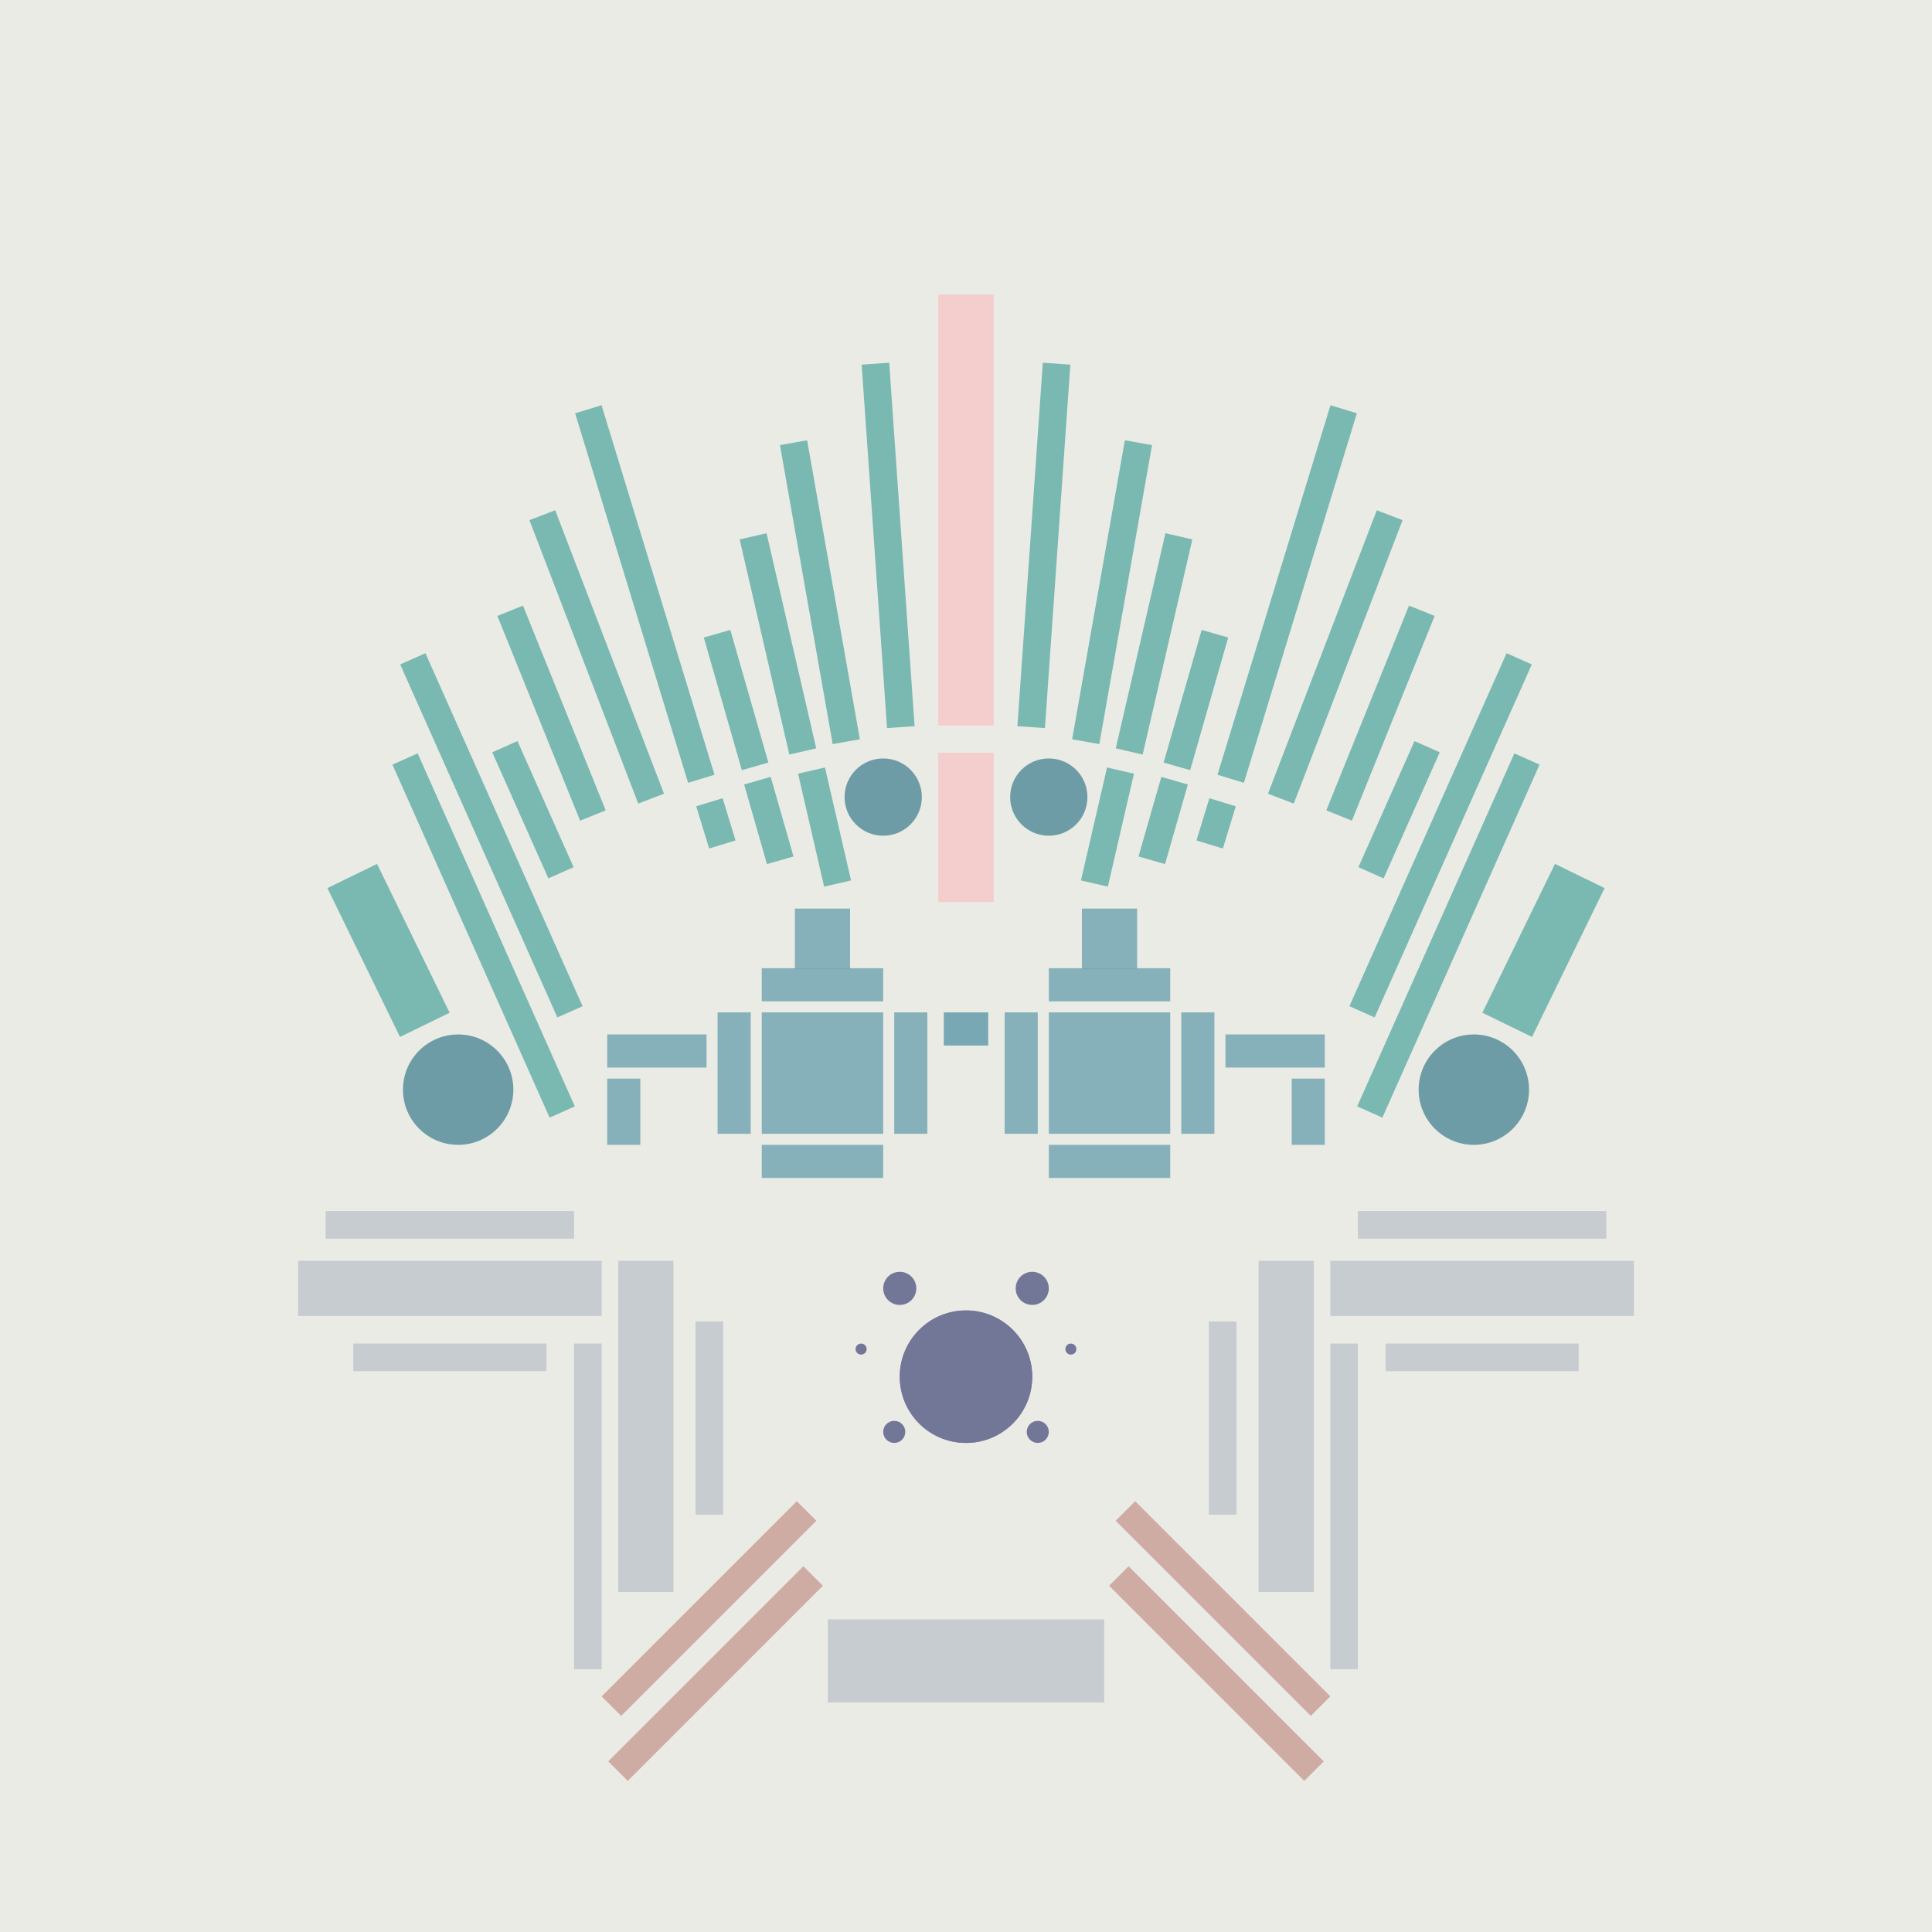 <svg xmlns='http://www.w3.org/2000/svg' preserveAspectRatio='xMinYMin meet' viewBox='0 0 350 350'> <filter id='neon' y='-2' x='-1' width='350' height='350'><feDropShadow flood-color='#8A795D' dx='0' dy='6' flood-opacity='0.65' stdDeviation='2.5' result='shadow'/><feOffset in='StrokePaint' dx='0' dy='2.4' result='offStrPnt'/><feFlood flood-color='#4A4132' flood-opacity='2' result='flood1' /><feOffset in='SourceGraphic' dx='0' dy='2' result='offFlood'/><feOffset in='SourceGraphic' dx='0' dy='9' result='offShadow'/><feComposite in='flood1' in2='offFlood' operator='in'  result='cmpFlood' /><feComposite in='shadow' in2='offShadow' operator='in' result='cmpSha' /><feGaussianBlur in='offStrPnt' stdDeviation='1' result='bStrokeP'/><feGaussianBlur in='cmpFlood' stdDeviation='0.6' result='bFlood'/><feGaussianBlur in='cmpSha' stdDeviation='0.6' result='bShadow'/><feMerge><feMergeNode in='bStrokeP'/><feMergeNode in='bshadow'/><feMergeNode in='bFlood'/><feMergeNode in='SourceGraphic'/></feMerge></filter>  <rect width='100%'  height='100%' fill='#eaebe5'/> <g filter='url(#neon)' ><rect x='150' y= '280' width='50 ' height=  '15 '  fill= '#C6CCCF' /><rect x='54 ' y= '215' width='55 ' height=  '10 '  fill= '#C6CCCF' /><rect x='59 ' y= '206' width='45 ' height=  '5  '  fill= '#C6CCCF' /><rect x='64 ' y= '230' width='35 ' height=  '5  '  fill= '#C6CCCF' /><rect x='112' y= '215' width='10 ' height=  '60 '  fill= '#C6CCCF' /><rect x='126' y= '226' width='5  ' height=  '35 '  fill= '#C6CCCF' /><rect x='104' y= '230' width='5  ' height=  '59 '  fill= '#C6CCCF' /><rect x='104' y= '275' width='50 ' height=  '5  '  fill= '#CFACA3' transform = '  translate( -159   , 173 ) rotate ( -45)'  /><rect x='105' y= '287' width='50 ' height=  '5  '  fill= '#CFACA3' transform = '  translate( -167   , 177 ) rotate ( -45)'  /><rect x='150' y= '280' width='50 ' height=  '15 '  fill= '#C6CCCF' transform= 'scale(-1,1) translate(-350,0)'/><rect x='54 ' y= '215' width='55 ' height=  '10 '  fill= '#C6CCCF' transform= 'scale(-1,1) translate(-350,0)'/><rect x='59 ' y= '206' width='45 ' height=  '5  '  fill= '#C6CCCF' transform= 'scale(-1,1) translate(-350,0)'/><rect x='64 ' y= '230' width='35 ' height=  '5  '  fill= '#C6CCCF' transform= 'scale(-1,1) translate(-350,0)'/><rect x='112' y= '215' width='10 ' height=  '60 '  fill= '#C6CCCF' transform= 'scale(-1,1) translate(-350,0)'/><rect x='126' y= '226' width='5  ' height=  '35 '  fill= '#C6CCCF' transform= 'scale(-1,1) translate(-350,0)'/><rect x='104' y= '230' width='5  ' height=  '59 '  fill= '#C6CCCF' transform= 'scale(-1,1) translate(-350,0)'/><rect x='104' y= '275' width='50 ' height=  '5  '  fill= '#CFACA3' transform = ' scale(-1,1)  translate(-350,0) translate( -159   , 173 ) rotate ( -45)'  /><rect x='105' y= '287' width='50 ' height=  '5  '  fill= '#CFACA3' transform = ' scale(-1,1)  translate(-350,0) translate( -167   , 177 ) rotate ( -45)'  /><rect x='170' y= '40 ' width='10 ' height=  '78 '  fill= '#F4CDCD' /><rect x='170' y= '123' width='10 ' height=  '27 '  fill= '#F4CDCD' /><rect x='147' y= '66 ' width='5  ' height=  '55 '  fill= '#7AB8B2' transform = '  translate( 312 , 160 ) rotate ( 170)'  /><rect x='158' y= '53 ' width='5  ' height=  '66 '  fill= '#7AB8B2' transform = '  translate( 327 , 160 ) rotate ( 176)'  /><rect x='138' y= '83 ' width='5  ' height=  '40 '  fill= '#7AB8B2' transform = '  translate( 301 , 172 ) rotate ( 167)'  /><rect x='146' y= '127' width='5  ' height=  '21 '  fill= '#7AB8B2' transform = '  translate( 325 , 237 ) rotate ( 167)'  /><rect x='130' y= '101' width='5  ' height=  '25 '  fill= '#7AB8B2' transform = '  translate( 292 , 186 ) rotate ( 164)'  /><rect x='137' y= '129' width='5  ' height=  '15 '  fill= '#7AB8B2' transform = '  translate( 311 , 228 ) rotate ( 164)'  /><rect x='114' y= '60 ' width='5  ' height=  '70 '  fill= '#7AB8B2' transform = '  translate( 256 , 151 ) rotate ( 163)'  /><rect x='127' y= '131' width='5  ' height=  '8  '  fill= '#7AB8B2' transform = '  translate( 293 , 227 ) rotate ( 163)'  /><rect x='97 ' y= '97 ' width='5  ' height=  '40 '  fill= '#7AB8B2' transform = '  translate( 236 , 187 ) rotate ( 158)'  /><rect x='94 ' y= '121' width='5  ' height=  '25 '  fill= '#7AB8B2' transform = '  translate( 239 , 216 ) rotate ( 156)'  /><rect x='86 ' y= '103' width='5  ' height=  '70 '  fill= '#7AB8B2' transform = '  translate( 226 , 228 ) rotate ( 156)'  /><rect x='85 ' y= '121' width='5  ' height=  '70 '  fill= '#7AB8B2' transform = '  translate( 231 , 263 ) rotate ( 156)'  /><rect x='65 ' y= '144' width='10 ' height=  '30 '  fill= '#7AB8B2' transform = '  translate( 203 , 271 ) rotate ( 154)'  /><rect x='106' y= '78 ' width='5  ' height=  '55 '  fill= '#7AB8B2' transform = '  translate( -31 , 46  ) rotate ( -21)'  /><circle cx='83 ' cy='184' r ='10 '  fill= '#6E9CA6' /><circle cx='160' cy='131' r ='7  '  fill= '#6E9CA6' /><rect x='170' y= '40 ' width='10 ' height=  '78 '  fill= '#F4CDCD' transform= 'scale(-1,1) translate(-350,0)'/><rect x='170' y= '123' width='10 ' height=  '27 '  fill= '#F4CDCD' transform= 'scale(-1,1) translate(-350,0)'/><rect x='147' y= '66 ' width='5  ' height=  '55 '  fill= '#7AB8B2' transform = ' scale(-1,1)  translate(-350,0) translate( 312 , 160 ) rotate ( 170)'  /><rect x='158' y= '53 ' width='5  ' height=  '66 '  fill= '#7AB8B2' transform = ' scale(-1,1)  translate(-350,0) translate( 327 , 160 ) rotate ( 176)'  /><rect x='138' y= '83 ' width='5  ' height=  '40 '  fill= '#7AB8B2' transform = ' scale(-1,1)  translate(-350,0) translate( 301 , 172 ) rotate ( 167)'  /><rect x='146' y= '127' width='5  ' height=  '21 '  fill= '#7AB8B2' transform = ' scale(-1,1)  translate(-350,0) translate( 325 , 237 ) rotate ( 167)'  /><rect x='130' y= '101' width='5  ' height=  '25 '  fill= '#7AB8B2' transform = ' scale(-1,1)  translate(-350,0) translate( 292 , 186 ) rotate ( 164)'  /><rect x='137' y= '129' width='5  ' height=  '15 '  fill= '#7AB8B2' transform = ' scale(-1,1)  translate(-350,0) translate( 311 , 228 ) rotate ( 164)'  /><rect x='114' y= '60 ' width='5  ' height=  '70 '  fill= '#7AB8B2' transform = ' scale(-1,1)  translate(-350,0) translate( 256 , 151 ) rotate ( 163)'  /><rect x='127' y= '131' width='5  ' height=  '8  '  fill= '#7AB8B2' transform = ' scale(-1,1)  translate(-350,0) translate( 293 , 227 ) rotate ( 163)'  /><rect x='97 ' y= '97 ' width='5  ' height=  '40 '  fill= '#7AB8B2' transform = ' scale(-1,1)  translate(-350,0) translate( 236 , 187 ) rotate ( 158)'  /><rect x='94 ' y= '121' width='5  ' height=  '25 '  fill= '#7AB8B2' transform = ' scale(-1,1)  translate(-350,0) translate( 239 , 216 ) rotate ( 156)'  /><rect x='86 ' y= '103' width='5  ' height=  '70 '  fill= '#7AB8B2' transform = ' scale(-1,1)  translate(-350,0) translate( 226 , 228 ) rotate ( 156)'  /><rect x='85 ' y= '121' width='5  ' height=  '70 '  fill= '#7AB8B2' transform = ' scale(-1,1)  translate(-350,0) translate( 231 , 263 ) rotate ( 156)'  /><rect x='65 ' y= '144' width='10 ' height=  '30 '  fill= '#7AB8B2' transform = ' scale(-1,1)  translate(-350,0) translate( 203 , 271 ) rotate ( 154)'  /><rect x='106' y= '78 ' width='5  ' height=  '55 '  fill= '#7AB8B2' transform = ' scale(-1,1)  translate(-350,0) translate( -31 , 46  ) rotate ( -21)'  /><circle cx='83 ' cy='184' r ='10 '  fill= '#6E9CA6' transform= 'scale(-1,1) translate(-350,0)'/><circle cx='160' cy='131' r ='7  '  fill= '#6E9CA6' transform= 'scale(-1,1) translate(-350,0)'/><circle cx='175' cy='236' r ='12 '  fill= '#737797' /><circle cx='163' cy='220' r ='3  '  fill= '#737797' /><circle cx='162' cy='246' r ='2  '  fill= '#737797' /><circle cx='156' cy='231' r ='1  '  fill= '#737797' /><circle cx='175' cy='236' r ='12 '  fill= '#737797' transform= 'scale(-1,1) translate(-350,0)'/><circle cx='163' cy='220' r ='3  '  fill= '#737797' transform= 'scale(-1,1) translate(-350,0)'/><circle cx='162' cy='246' r ='2  '  fill= '#737797' transform= 'scale(-1,1) translate(-350,0)'/><circle cx='156' cy='231' r ='1  '  fill= '#737797' transform= 'scale(-1,1) translate(-350,0)'/></g><g fill-opacity='0.85'><rect x='110' y= '182' width='6  ' height=  '12 '  fill= '#76A7B3' filter='url(#neon)'  /><rect x='110' y= '174' width='18 ' height=  '6  '  fill= '#76A7B3' filter='url(#neon)'  /><rect x='171' y= '170' width='8  ' height=  '6  '  fill= '#76A7B3' filter='url(#neon)'  /><rect x='138' y= '170' width='22 ' height=  '22 '  fill= '#76A7B3' filter='url(#neon)'  /><rect x='130' y= '170' width='6  ' height=  '22 '  fill= '#76A7B3' filter='url(#neon)'  /><rect x='162' y= '170' width='6  ' height=  '22 '  fill= '#76A7B3' filter='url(#neon)'  /><rect x='138' y= '162' width='22 ' height=  '6  '  fill= '#76A7B3' filter='url(#neon)'  /><rect x='138' y= '194' width='22 ' height=  '6  '  fill= '#76A7B3' filter='url(#neon)'  /><rect x='144' y= '178' width='10 ' height=  '11 '  fill= '#76A7B3' filter='url(#neon)'  transform = '  translate( 298 , 367 ) rotate ( -180  )'  /><rect x='110' y= '182' width='6  ' height=  '12 '  fill= '#76A7B3' filter='url(#neon)'  transform= 'scale(-1,1) translate(-350,0)'/><rect x='110' y= '174' width='18 ' height=  '6  '  fill= '#76A7B3' filter='url(#neon)'  transform= 'scale(-1,1) translate(-350,0)'/><rect x='171' y= '170' width='8  ' height=  '6  '  fill= '#76A7B3' filter='url(#neon)'  transform= 'scale(-1,1) translate(-350,0)'/><rect x='138' y= '170' width='22 ' height=  '22 '  fill= '#76A7B3' filter='url(#neon)'  transform= 'scale(-1,1) translate(-350,0)'/><rect x='130' y= '170' width='6  ' height=  '22 '  fill= '#76A7B3' filter='url(#neon)'  transform= 'scale(-1,1) translate(-350,0)'/><rect x='162' y= '170' width='6  ' height=  '22 '  fill= '#76A7B3' filter='url(#neon)'  transform= 'scale(-1,1) translate(-350,0)'/><rect x='138' y= '162' width='22 ' height=  '6  '  fill= '#76A7B3' filter='url(#neon)'  transform= 'scale(-1,1) translate(-350,0)'/><rect x='138' y= '194' width='22 ' height=  '6  '  fill= '#76A7B3' filter='url(#neon)'  transform= 'scale(-1,1) translate(-350,0)'/><rect x='144' y= '178' width='10 ' height=  '11 '  fill= '#76A7B3' filter='url(#neon)'  transform = ' scale(-1,1)  translate(-350,0) translate( 298 , 367 ) rotate ( -180  )'  /></g></svg>